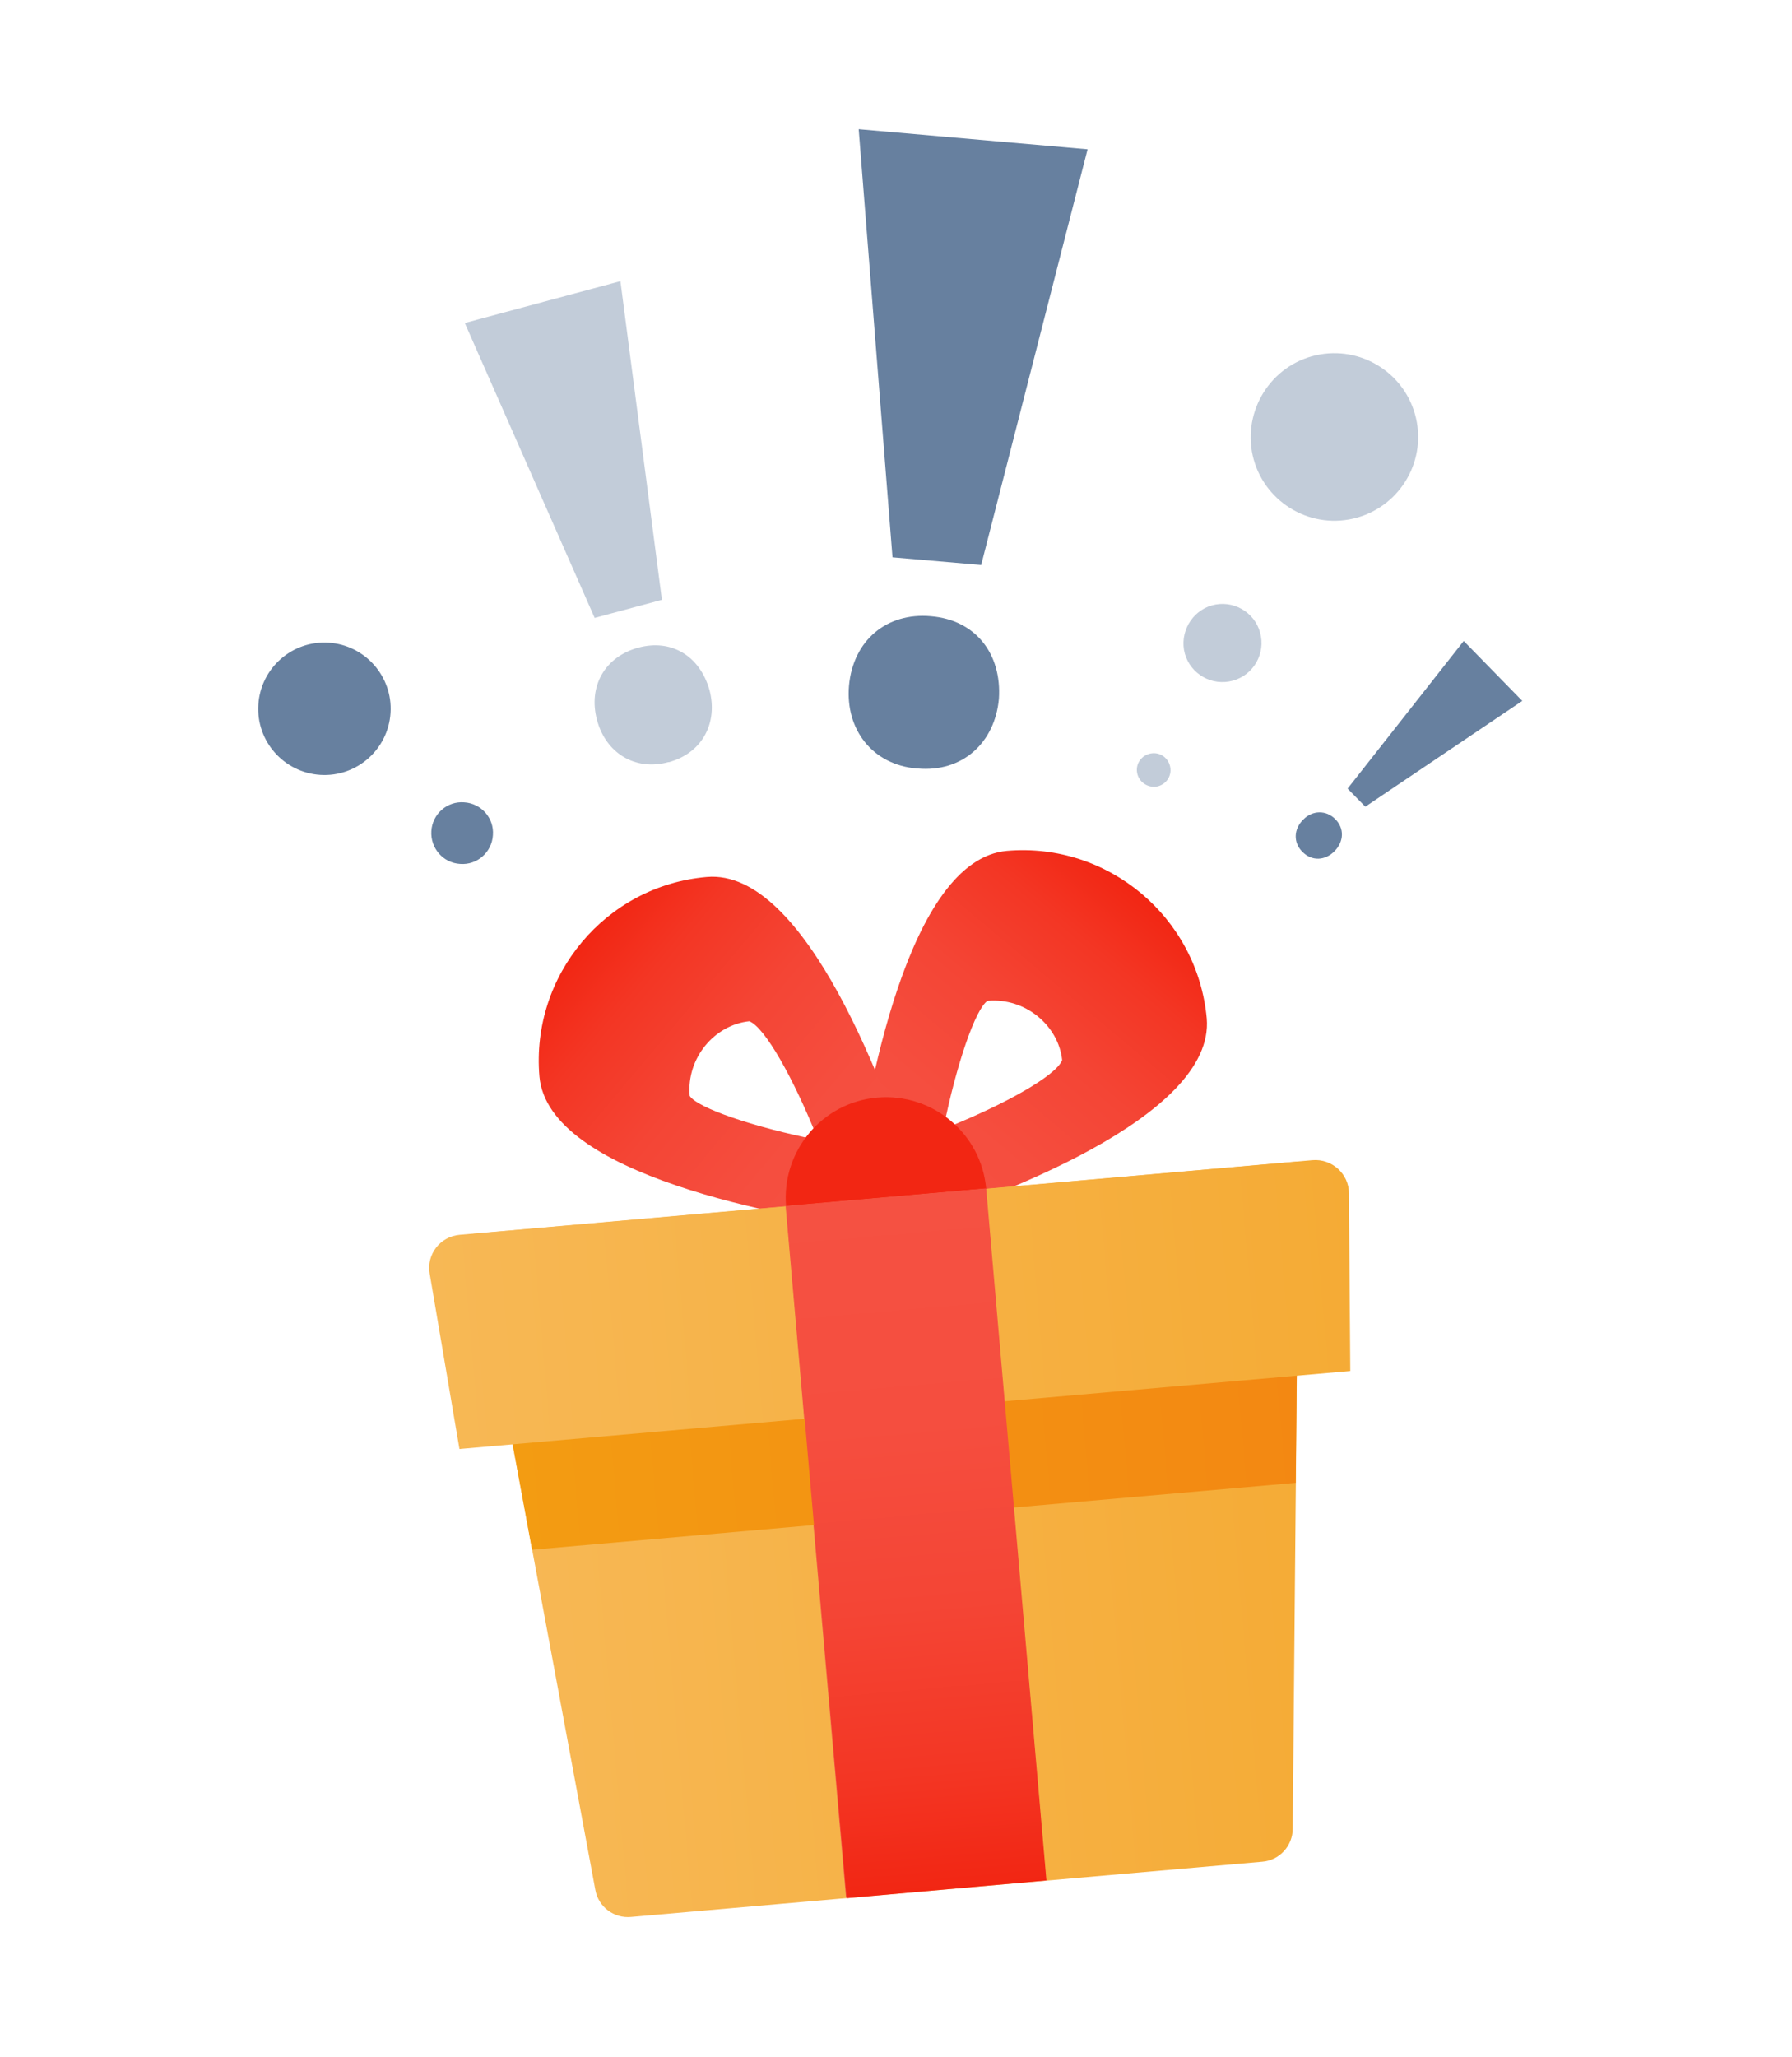 <?xml version="1.0" encoding="UTF-8"?> <!-- Generator: Adobe Illustrator 25.3.1, SVG Export Plug-In . SVG Version: 6.00 Build 0) --> <svg xmlns="http://www.w3.org/2000/svg" xmlns:xlink="http://www.w3.org/1999/xlink" id="Layer_1" x="0px" y="0px" viewBox="0 0 53.55 61.45" style="enable-background:new 0 0 53.55 61.45;" xml:space="preserve"> <style type="text/css"> .st0{fill:#C2CCD9;} .st1{fill:#67809F;} .st2{fill:url(#SVGID_1_);} .st3{fill:url(#SVGID_2_);} .st4{fill:#F22613;} .st5{fill:url(#SVGID_3_);} .st6{fill:url(#SVGID_4_);} .st7{fill:#F55142;} .st8{fill:url(#SVGID_5_);} .st9{fill:url(#SVGID_6_);} </style> <g> <g> <path class="st0" d="M21.2,20.61c-0.29-1.01-1.13-1.53-2.13-1.26c-0.99,0.27-1.5,1.15-1.23,2.16c0.26,0.98,1.13,1.53,2.13,1.26 l0.02,0C21,22.49,21.46,21.58,21.2,20.61z M18.54,8.4l-4.65,1.25l3.88,8.81l2.01-0.54L18.54,8.4z"></path> </g> <path class="st1" d="M38.94,24.49c0.28-0.29,0.69-0.29,0.96-0.02c0.28,0.28,0.26,0.67-0.02,0.96c-0.28,0.28-0.67,0.31-0.96,0.02 C38.64,25.17,38.66,24.77,38.94,24.49z M40.27,23.56l3.47-4.41l1.75,1.79L40.8,24.1L40.27,23.56z"></path> <g> <path class="st1" d="M27.82,18.41c-1.33-0.12-2.33,0.73-2.45,2.08c-0.11,1.3,0.7,2.36,2.03,2.47l0.02,0 c1.35,0.12,2.31-0.78,2.43-2.08C29.94,19.53,29.15,18.52,27.82,18.41z M29.32,16.88L32.5,4.46l-6.84-0.6l1.01,12.79L29.32,16.88z"></path> </g> <g> <path class="st0" d="M39.44,10.59c1.36-0.24,2.66,0.67,2.9,2.03c0.24,1.36-0.67,2.66-2.03,2.9c-1.36,0.24-2.66-0.67-2.9-2.03 C37.18,12.13,38.08,10.83,39.44,10.59z"></path> <path class="st0" d="M36.33,18.06c0.63-0.11,1.24,0.31,1.35,0.95c0.11,0.63-0.31,1.24-0.95,1.35c-0.63,0.11-1.24-0.31-1.35-0.95 C35.28,18.78,35.7,18.17,36.33,18.06z"></path> <path class="st0" d="M33.98,23.09c-0.05-0.27,0.13-0.53,0.41-0.58c0.27-0.05,0.53,0.13,0.58,0.41c0.05,0.27-0.13,0.53-0.41,0.58 C34.29,23.54,34.03,23.36,33.98,23.09z"></path> </g> <g> <path class="st1" d="M7.72,21.05c0.07-1.09,1.01-1.92,2.1-1.85c1.09,0.07,1.92,1.01,1.85,2.1c-0.07,1.09-1.01,1.92-2.1,1.85 C8.48,23.08,7.65,22.14,7.72,21.05z"></path> <path class="st1" d="M12.89,24.83c0.03-0.51,0.47-0.9,0.98-0.86c0.51,0.03,0.9,0.47,0.86,0.98c-0.03,0.51-0.47,0.9-0.98,0.86 C13.24,25.78,12.86,25.34,12.89,24.83z"></path> </g> <g> <linearGradient id="SVGID_1_" gradientUnits="userSpaceOnUse" x1="-4.533" y1="44.154" x2="4.561" y2="35.06" gradientTransform="matrix(0.996 -0.087 0.087 0.996 26.503 -7.841)"> <stop offset="0" style="stop-color:#F55142"></stop> <stop offset="0.328" style="stop-color:#F54E3F"></stop> <stop offset="0.591" style="stop-color:#F44535"></stop> <stop offset="0.83" style="stop-color:#F33624"></stop> <stop offset="1" style="stop-color:#F22613"></stop> </linearGradient> <path class="st2" d="M30.09,25.42c-2.95,0.26-4.2,7.23-4.6,10.22c-0.05,0.34,0.09,0.68,0.35,0.9c0.21,0.17,0.47,0.25,0.73,0.23 c0.07-0.01,0.14-0.02,0.22-0.04c2.87-0.91,9.53-3.35,9.27-6.31C35.78,27.4,33.11,25.16,30.09,25.42z M29.51,29.9 c1.13-0.1,2.12,0.74,2.23,1.77c-0.17,0.46-1.71,1.33-3.55,2.06C28.58,31.79,29.15,30.14,29.51,29.9z"></path> <linearGradient id="SVGID_2_" gradientUnits="userSpaceOnUse" x1="-12.213" y1="35.06" x2="-3.119" y2="44.154" gradientTransform="matrix(0.996 -0.087 0.087 0.996 26.503 -7.841)"> <stop offset="0" style="stop-color:#F22613"></stop> <stop offset="0.17" style="stop-color:#F33624"></stop> <stop offset="0.409" style="stop-color:#F44535"></stop> <stop offset="0.672" style="stop-color:#F54E3F"></stop> <stop offset="1" style="stop-color:#F55142"></stop> </linearGradient> <path class="st3" d="M27.43,35.47c-0.91-2.87-3.35-9.53-6.31-9.27c-3.02,0.26-5.26,2.94-5,5.96c0.26,2.95,7.23,4.2,10.22,4.6 c0.07,0.01,0.15,0.01,0.22,0c0.26-0.02,0.51-0.15,0.68-0.35C27.46,36.15,27.53,35.8,27.43,35.47z M20.61,32.74 c-0.1-1.13,0.74-2.12,1.78-2.23c0.46,0.17,1.33,1.71,2.06,3.55C22.5,33.67,20.84,33.1,20.61,32.74z"></path> <path class="st4" d="M23.49,36.04c-0.14-1.65,1.08-3.11,2.73-3.25c1.65-0.14,3.11,1.08,3.25,2.73L23.49,36.04z"></path> <linearGradient id="SVGID_3_" gradientUnits="userSpaceOnUse" x1="-16.201" y1="53.822" x2="8.549" y2="53.822" gradientTransform="matrix(0.996 -0.087 0.087 0.996 26.503 -7.841)"> <stop offset="0" style="stop-color:#F7B855"></stop> <stop offset="1" style="stop-color:#F5AB35"></stop> </linearGradient> <path class="st5" d="M38.81,34.7l-24.66,2.16l3.64,19.6c0.09,0.51,0.56,0.86,1.07,0.81l18.86-1.65c0.51-0.04,0.91-0.47,0.91-0.99 L38.81,34.7z"></path> <linearGradient id="SVGID_4_" gradientUnits="userSpaceOnUse" x1="-17.617" y1="46.635" x2="9.965" y2="46.635" gradientTransform="matrix(0.996 -0.087 0.087 0.996 26.503 -7.841)"> <stop offset="0" style="stop-color:#F7B855"></stop> <stop offset="1" style="stop-color:#F5AB35"></stop> </linearGradient> <path class="st6" d="M12.84,38.05l0.89,5.24l26.62-2.33l-0.04-5.31c0-0.58-0.51-1.04-1.09-0.99l-25.48,2.23 C13.15,36.94,12.74,37.48,12.84,38.05z"></path> <rect x="24.38" y="35.73" transform="matrix(0.996 -0.087 0.087 0.996 -3.914 2.562)" class="st7" width="6" height="20.75"></rect> <linearGradient id="SVGID_5_" gradientUnits="userSpaceOnUse" x1="-15.587" y1="51.416" x2="7.934" y2="51.416" gradientTransform="matrix(0.996 -0.087 0.087 0.996 26.503 -7.841)"> <stop offset="0" style="stop-color:#F39C12"></stop> <stop offset="1" style="stop-color:#F38812"></stop> </linearGradient> <polygon class="st8" points="38.72,44.3 38.75,41.1 15.32,43.15 15.9,46.3 "></polygon> <linearGradient id="SVGID_6_" gradientUnits="userSpaceOnUse" x1="-3.826" y1="64.197" x2="-3.826" y2="43.447" gradientTransform="matrix(0.996 -0.087 0.087 0.996 26.503 -7.841)"> <stop offset="0" style="stop-color:#F22613"></stop> <stop offset="0.17" style="stop-color:#F33624"></stop> <stop offset="0.409" style="stop-color:#F44535"></stop> <stop offset="0.672" style="stop-color:#F54E3F"></stop> <stop offset="1" style="stop-color:#F55142"></stop> </linearGradient> <polygon class="st9" points="29.47,35.51 23.49,36.04 25.3,56.71 31.27,56.18 "></polygon> </g> </g> </svg> 